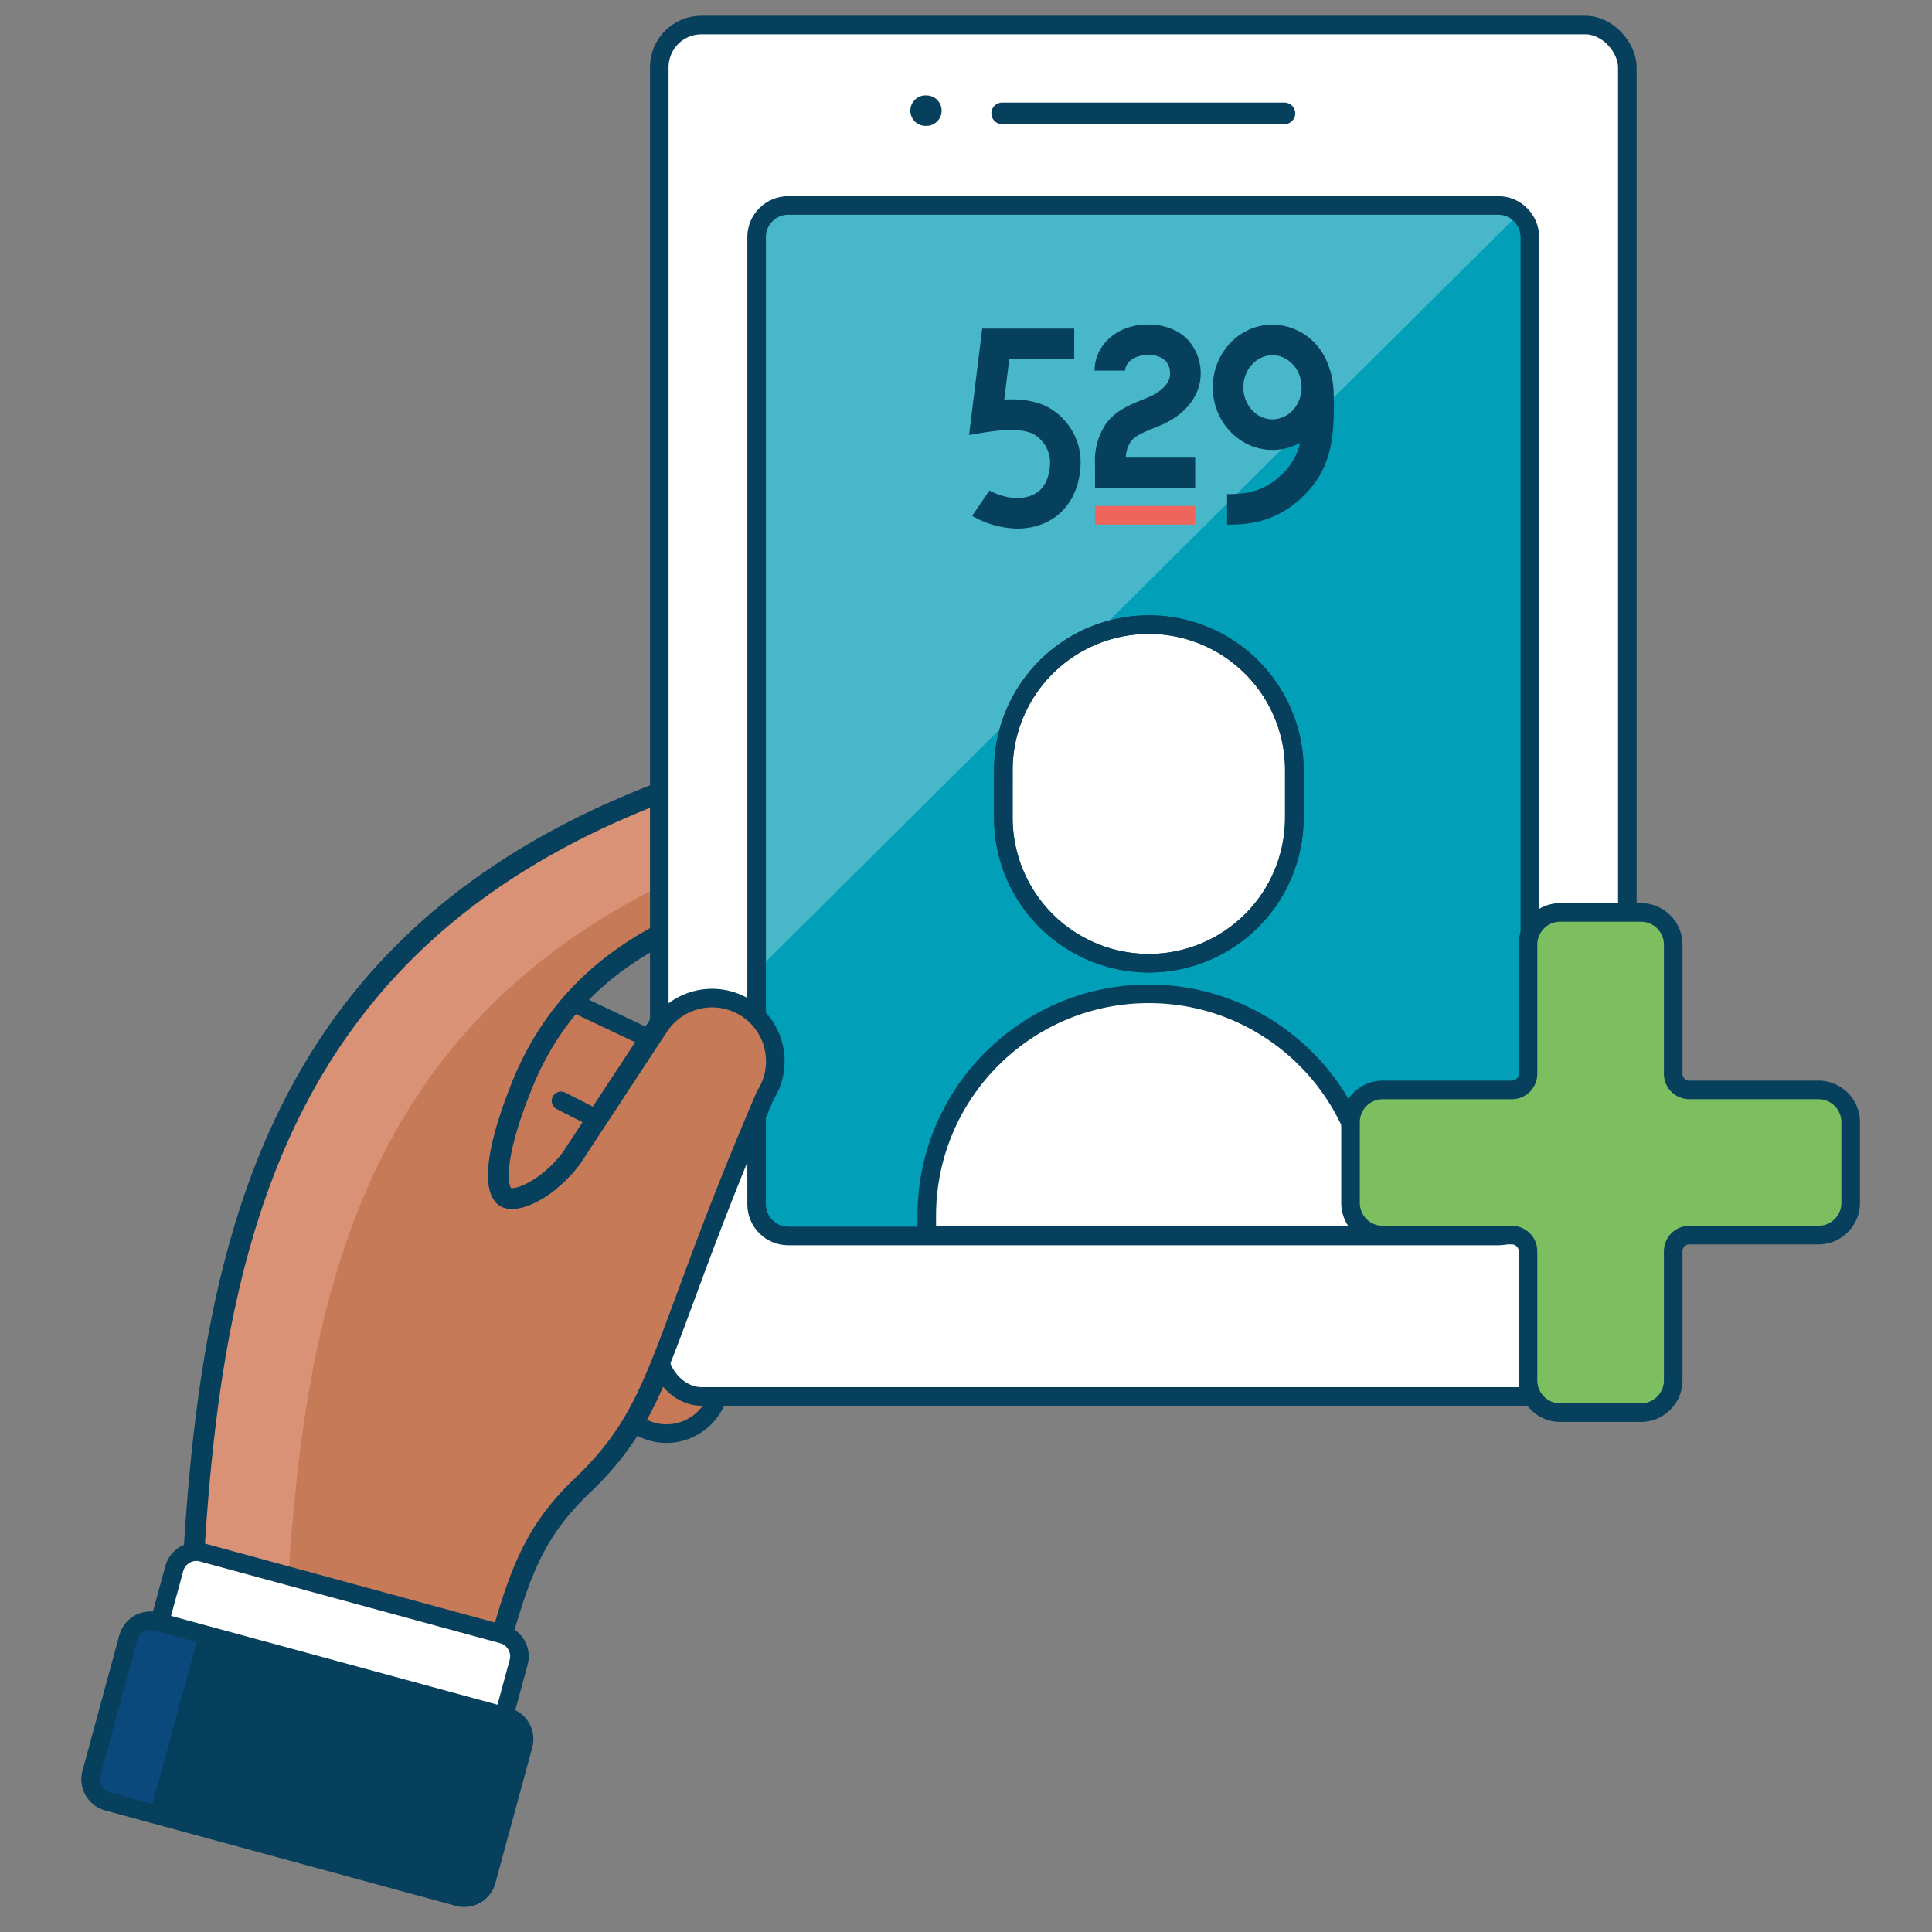 <svg xmlns="http://www.w3.org/2000/svg" id="Layer_1" data-name="Layer 1" viewBox="0 0 104 104"><rect x="0" y="0" width="104" height="104" fill="#808080" stroke="none"/><defs><style>.cls-13,.cls-3{stroke-width:0}.cls-17,.cls-18{stroke:#06405d}.cls-18{stroke-linecap:round;fill:none}.cls-17,.cls-18{stroke-miterlimit:10}.cls-13,.cls-17{fill:#fff}.cls-3{fill:#06405d}</style></defs><path d="m47.71 66.912-7.39-7.942a6.6 6.6 0 0 0-1.82-1.285l-8.861-4.21c-1.046-1.155-1.244.495-2.4 1.541-1.156 1.047-4.467 5.593-3.42 6.748l9.282 9.977-.037 2.488a2.823 2.823 0 0 0 5.642.14 2.823 2.823 0 0 0 4.14-3.003l-.34-1.76 1.018 1.094a2.823 2.823 0 0 0 4.186-3.788" style="stroke-width:0;fill:#c77957"/><path d="M29.037 53.5c.031.013.098.056.229.193l.127.132.165.079 8.762 4.162c.63.298 1.203.703 1.678 1.175L47.31 67.1l.086.165.11.056a2.399 2.399 0 0 1-1.887 3.884 2.4 2.4 0 0 1-1.537-.551l-1.994-1.658.365 2.567a2.4 2.4 0 0 1-3.021 2.65l-.962-.267-.27.961a2.43 2.43 0 0 1-2.349 1.765 2.4 2.4 0 0 1-1.688-.728 2.4 2.4 0 0 1-.678-1.71l.033-2.254.006-.402-.274-.294-9.114-9.795c-.226-.25-.119-1.166.928-2.924.808-1.356 1.905-2.736 2.458-3.236.426-.385.728-.837.97-1.198.12-.18.398-.595.545-.63m.005-1.002a1 1 0 0 0-.109.006c-.583.042-.918.54-1.272 1.069-.224.335-.478.713-.81 1.013-.618.56-1.777 2.008-2.646 3.466-1.209 2.03-1.476 3.371-.81 4.107l9.123 9.805-.032 2.254a3.38 3.38 0 0 0 .96 2.421 3.38 3.38 0 0 0 2.39 1.032h.05c1.545 0 2.875-1.059 3.277-2.495a3.4 3.4 0 0 0 1.556.063 3.407 3.407 0 0 0 2.724-3.817 3.4 3.4 0 0 0 2.175.783 3.4 3.4 0 0 0 2.282-.878 3.41 3.41 0 0 0 .233-4.811L40.73 58.56a7.1 7.1 0 0 0-1.98-1.398L29.986 53c-.174-.18-.501-.501-.945-.501Z" class="cls-3"/><path d="M40.066 75.303a3.37 3.37 0 0 1-1.898-.585 3.38 3.38 0 0 1-1.434-2.172l-.68-3.53 1.137-.22.681 3.53a2.23 2.23 0 0 0 .946 1.433 2.22 2.22 0 0 0 1.681.344 2.23 2.23 0 0 0 1.434-.946 2.23 2.23 0 0 0 .344-1.681l1.138-.22a3.38 3.38 0 0 1-.523 2.55 3.38 3.38 0 0 1-2.173 1.435 3.5 3.5 0 0 1-.653.062m-2.353-9.998.848-.79 5.387 5.79-.848.79z" style="stroke-width:0;fill:#181716"/><path d="m32.081 60.234-1.66-.868" style="stroke-width:0;fill:#fabeaf"/><path d="m32.407 66.242 4.59-6.985a2.943 2.943 0 0 1 3.903-.983 2.815 2.815 0 0 0-1.047-3.524 2.823 2.823 0 0 0-3.9.857l-4.389 6.68c-1.084 1.798-3.443 3.364-4.645 2.716l.135.494a2.939 2.939 0 0 0 5.353.745" style="stroke-width:0;fill:#fbd0c4"/><path d="M44.795 43.28a3.535 3.535 0 0 0-4.42-2.304l-1.447.454C13.827 49.248 10.98 67.848 10.164 87.866l-.266.64 15.885 4.324.573-2.114c1.47-5.45 2.14-7.936 5.008-10.677 2.934-2.802 3.77-5.07 5.602-10.037 1.02-2.764 2.29-6.205 4.336-10.975.507-.793.675-1.736.473-2.656s-.75-1.705-1.543-2.212a3.525 3.525 0 0 0-4.866 1.063l-4.404 6.702c-.99 1.641-2.988 2.82-3.695 2.468-.448-.221-.794-1.648.754-5.6 2.012-5.276 5.784-8.357 13.02-10.634l1.449-.456a3.53 3.53 0 0 0 2.304-4.421Z" style="fill:#c77a57;stroke:#06405d;stroke-miterlimit:10"/><path d="m44.835 43.457-.04-.176a3.534 3.534 0 0 0-4.422-2.305l-1.445.454c-25.111 7.82-27.95 26.431-28.766 46.459l-.21.632 5.317 1.447.037-.88c.821-19.086 3.56-36.844 27.744-44.375l1.313-.413.57-.242z" style="stroke-width:0;fill:#d99276"/><path d="M25.29 92.545a.6.6 0 0 1-.152-.02l-14.436-3.929a.58.58 0 0 1-.418-.663c.812-19.996 3.633-38.584 28.68-46.384l1.447-.456a3.41 3.41 0 0 1 4.266 2.225 3.41 3.41 0 0 1-2.225 4.265l-1.447.456c-5.321 1.674-10.591 4.13-13.1 10.71-1.477 3.772-1.297 5.456-.693 5.754.774.38 2.82-.795 3.857-2.514l4.401-6.7a3.405 3.405 0 0 1 4.695-1.027 3.38 3.38 0 0 1 1.49 2.136 3.38 3.38 0 0 1-.458 2.562c-2.056 4.79-3.326 8.232-4.346 10.998-1.827 4.95-2.66 7.208-5.572 9.991-2.894 2.764-3.567 5.262-5.043 10.735l-.388 1.434a.58.58 0 0 1-.558.427Z" class="cls-18"/><rect width="52.111" height="73.824" x="35.489" y="1.347" class="cls-17" rx="2.269" ry="2.269"/><rect width="41.255" height="55.368" x="40.917" y="11.118" rx="1" ry="1" style="stroke-width:0;fill:#01a0b8"/><path d="M81.523 11.74A2.16 2.16 0 0 0 80 11.119H43.088a2.17 2.17 0 0 0-2.17 2.17v38.785z" style="stroke-width:0;fill:#48b7ca"/><path d="M80.648 66.534H42.433c-.94 0-1.704-.765-1.704-1.705V12.764c0-.94.764-1.705 1.704-1.705h38.215c.94 0 1.704.765 1.704 1.705v52.065c0 .94-.764 1.705-1.704 1.705Z" style="stroke:#06405d;fill:none;stroke-miterlimit:10"/><path d="M69.145 6.681h-15.2a.579.579 0 1 1 0-1.158h15.2a.579.579 0 1 1 0 1.158m-19.28-1.545a.821.821 0 1 0 0 1.64c.454 0 .823-.368.823-.82s-.369-.82-.823-.82" class="cls-3"/><path d="M41.775 56.37a3.5 3.5 0 0 0-1.543-2.211 3.5 3.5 0 0 0-2.657-.474c-.92.202-1.705.75-2.209 1.537l-4.435 6.762-13.693 28.52 8.545 2.325.573-2.113c1.47-5.45 2.14-7.936 5.008-10.677 2.934-2.802 3.77-5.07 5.602-10.037 1.02-2.764 2.29-6.205 4.336-10.975a3.5 3.5 0 0 0 .473-2.656Z" style="stroke-width:0;fill:#c77a57"/><path d="M27.104 64.433q.235.196.703.118c1.05-.173 2.513-1.323 3.262-2.562l4.401-6.7a3.405 3.405 0 0 1 4.695-1.027 3.38 3.38 0 0 1 1.49 2.136 3.38 3.38 0 0 1-.458 2.562c-2.056 4.79-3.326 8.232-4.346 10.998-1.827 4.95-2.66 7.208-5.572 9.992-2.894 2.763-3.567 5.261-5.043 10.733l-.388 1.435a.58.58 0 0 1-.71.407l-7.053-1.92a.58.58 0 0 1-.407-.71" class="cls-18"/><path d="m27.883 89.312-.85 3.121L8.65 87.431l.85-3.12a1 1 0 0 1 1.227-.703l16.454 4.477a1 1 0 0 1 .703 1.228" class="cls-13"/><path d="M10.567 84.026q.096 0 .2.029l16.15 4.396a.74.74 0 0 1 .518.904l-.697 2.561-17.572-4.782.697-2.56a.736.736 0 0 1 .704-.548m0-1c-.764 0-1.46.515-1.67 1.285L8.09 87.28a.58.58 0 0 0 .407.71l18.385 5.003a.58.58 0 0 0 .71-.407l.808-2.967a1.74 1.74 0 0 0-1.22-2.132L11.03 83.09a1.7 1.7 0 0 0-.463-.064" class="cls-3"/><rect width="9.879" height="21.875" x="11.604" y="83.761" rx="1" ry="1" style="stroke-width:0;fill:#04405d" transform="rotate(-74.778 16.544 94.698)"/><path d="M6.055 96.963a1.41 1.41 0 0 1-.991-1.732l1.853-6.81a1.41 1.41 0 0 1 1.732-.99l2.043.555-2.594 9.533z" style="stroke-width:0;fill:#0b497c"/><path d="M8.1 87.745q.1 0 .193.025l18.874 5.137a.74.74 0 0 1 .518.904l-1.986 7.297a.72.72 0 0 1-.345.447.72.72 0 0 1-.56.071L5.921 96.491a.74.74 0 0 1-.519-.904l1.986-7.298.005-.02a.74.74 0 0 1 .706-.524m0-1c-.767 0-1.466.509-1.676 1.28v.001L4.44 95.324a1.74 1.74 0 0 0 1.22 2.132l18.872 5.135q.23.063.46.062a1.73 1.73 0 0 0 1.673-1.282l1.986-7.298a1.74 1.74 0 0 0-1.22-2.131L8.556 86.805a1.8 1.8 0 0 0-.456-.06Z" class="cls-3"/><g id="Group_2" data-name="Group 2"><path id="Path_1" d="M56.593 22.026c-.614-.395-1.465-.57-2.534-.518l.269-2.174h3.499v-1.646h-4.955l-.707 5.73s.4-.079 1.085-.178c.06-.008.372-.06.857-.087.712-.037 1.279.054 1.594.257.578.364.894 1.028.811 1.706-.05.592-.285 1.35-1.124 1.602-.808.243-1.611-.043-2.127-.312l-.932 1.364c.74.429 1.577.664 2.432.684.372 0 .743-.053 1.1-.16 1.308-.392 2.164-1.528 2.29-3.04a3.39 3.39 0 0 0-1.558-3.228" class="cls-3" data-name="Path 1"/><path id="Rectangle_40" d="M58.945 27.238h5.389v1h-5.39z" data-name="Rectangle 40" style="stroke-width:0;fill:#ef655b"/><path id="Path_10" d="m71.776 20.853-.002-.031a4.6 4.6 0 0 0-.431-1.543l-.002.001a3.2 3.2 0 0 0-2.843-1.805c-1.772 0-3.214 1.513-3.214 3.373s1.442 3.372 3.214 3.372c.52 0 1.033-.133 1.489-.385a3.34 3.34 0 0 1-1.117 1.82 3.4 3.4 0 0 1-1.715.863 6.3 6.3 0 0 1-1.101.078v1.646q.689.01 1.37-.1a5.1 5.1 0 0 0 2.54-1.258c1.17-1.045 1.712-2.251 1.81-4.037q.06-.997.002-1.994m-3.28 1.721c-.863 0-1.567-.774-1.567-1.725s.704-1.726 1.568-1.726 1.567.775 1.567 1.726-.702 1.725-1.567 1.725" class="cls-3" data-name="Path 10"/><path id="Path_11" d="M62.126 23.039q.221-.088.418-.174c1.222-.54 1.998-1.488 2.078-2.536a2.66 2.66 0 0 0-.664-2.017c-.357-.385-1.027-.844-2.193-.844-1.596 0-2.844 1.09-2.844 2.483h1.646c0-.402.458-.837 1.198-.837.359-.035.716.08.987.317.174.218.256.495.23.772-.033.427-.455.87-1.102 1.155q-.173.075-.365.152c-.663.267-1.488.597-1.999 1.327a3.6 3.6 0 0 0-.57 2.199v1.243h5.39v-1.644h-3.738c.01-.303.1-.597.264-.852.23-.329.78-.55 1.264-.744" class="cls-3" data-name="Path 11"/></g><path d="M54.01 44.017a7.832 7.832 0 1 0 15.664 0v-2.473a7.832 7.832 0 1 0-15.663 0z" class="cls-17"/><path d="M73.796 65.452c0-6.602-5.352-11.954-11.954-11.954S49.888 58.85 49.888 65.452v1.34h23.908z" class="cls-13"/><path d="M54.01 44.017a7.832 7.832 0 1 0 15.664 0v-2.473a7.832 7.832 0 1 0-15.663 0zm19.786 21.435c0-6.602-5.352-11.954-11.954-11.954S49.888 58.85 49.888 65.452v1.043h23.908z" style="stroke:#06405d;stroke-linecap:round;fill:none;stroke-linejoin:round"/><path d="M99.623 60.407c0-.96-.778-1.737-1.738-1.737h-6.948a.87.87 0 0 1-.868-.868v-6.949c0-.96-.778-1.737-1.738-1.737H83.99c-.96 0-1.737.778-1.737 1.737v6.948c0 .48-.39.87-.869.87h-6.948c-.96 0-1.737.777-1.737 1.736v4.343c0 .96.777 1.737 1.737 1.737h6.948c.48 0 .869.389.869.869v6.948c0 .96.777 1.737 1.737 1.737h4.342c.96 0 1.737-.778 1.737-1.737v-6.948c0-.48.39-.869.87-.869h6.947c.96 0 1.737-.778 1.737-1.737z" style="stroke-width:0;fill:#7cbe60"/><path d="M99.623 60.407c0-.96-.778-1.737-1.738-1.737h-6.948a.87.87 0 0 1-.868-.868v-6.949c0-.96-.778-1.737-1.738-1.737H83.99c-.96 0-1.737.778-1.737 1.737v6.948c0 .48-.39.87-.869.87h-6.948c-.96 0-1.737.777-1.737 1.736v4.343c0 .96.777 1.737 1.737 1.737h6.948c.48 0 .869.389.869.869v6.948c0 .96.777 1.737 1.737 1.737h4.342c.96 0 1.737-.778 1.737-1.737v-6.948c0-.48.39-.869.87-.869h6.947c.96 0 1.737-.778 1.737-1.737z" style="stroke:#06405d;fill:none;stroke-linejoin:round"/><path d="m32.081 60.218-1.882-.959" class="cls-18"/></svg>